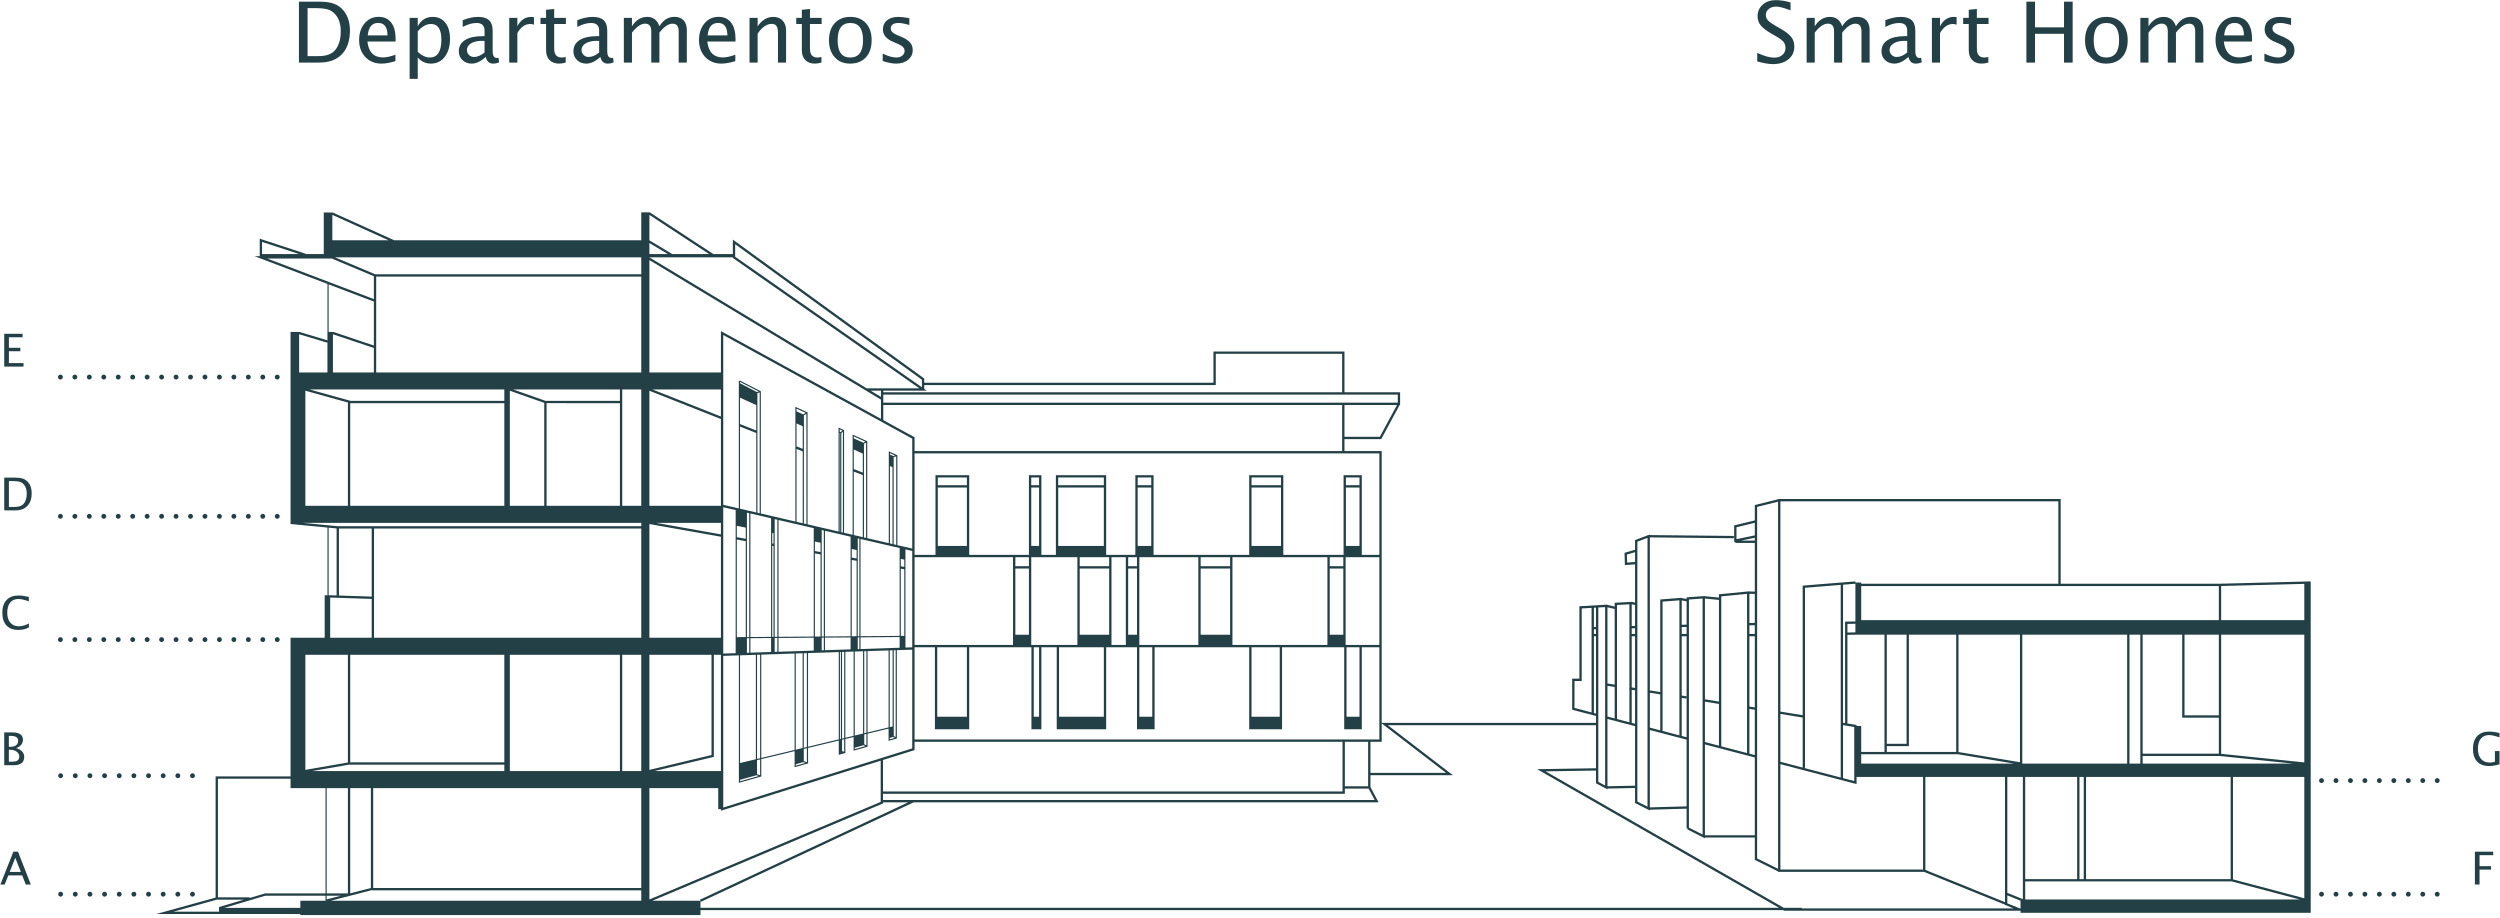 <?xml version="1.0" encoding="UTF-8"?>
<svg width="771px" height="283px" viewBox="0 0 771 283" version="1.1" xmlns="http://www.w3.org/2000/svg" xmlns:xlink="http://www.w3.org/1999/xlink">
    <title>Group 9</title>
    <g id="BOSQUA" stroke="none" stroke-width="1" fill="none" fill-rule="evenodd">
        <g id="Group-9">
            <path d="M197.764,65.485 L197.764,65.843 L197.764,66.201 L197.764,74.107 L121.602,74.107 L102.642,65.549 L99.85,65.515 L99.85,66.233 L99.85,74.107 L99.85,76.305 L99.85,78.351 L94.26,78.351 L94.288,78.269 L80.098,73.613 L80.098,79.009 L78.504,79.009 L100.992,87.565 L100.992,102.355 L100.98,102.355 L100.98,103.073 L100.98,104.959 L92.356,102.371 L89.61,102.355 L89.61,103.073 L89.61,114.861 L89.61,117.491 L89.61,161.247 L89.576,161.605 L100.992,162.697 L100.992,183.573 L100.132,183.573 L100.132,183.931 L100.132,196.669 L94.176,196.669 L91.124,196.669 L89.61,196.669 L89.61,239.443 L66.496,239.443 L66.496,276.819 L48.19,281.879 L92.626,281.879 L92.626,282.199 L216.028,282.199 L216.028,280.681 L549.918,280.681 L550.148,280.811 L550.232,280.861 L622.748,280.861 L622.76,280.865 L622.762,280.861 L623.134,280.861 L623.134,281.517 L710.648,281.517 L712.62,281.517 L712.62,277.391 L712.62,239.613 L712.62,235.489 L712.62,195.381 L712.62,191.255 L712.62,180.017 L712.628,180.017 L712.62,179.657 L712.61,179.299 L684.646,180.017 L635.51,180.017 L635.51,153.893 L548.356,153.893 L548.356,153.973 L541.184,155.765 L541.184,160.493 L534.816,162.041 L534.816,167.157 L535.174,167.083 L535.174,167.433 L541.184,167.433 L541.184,182.449 L539.512,182.407 L539.512,182.361 L530.124,183.275 L530.124,184.293 L525.798,183.875 L525.798,183.815 L520.15,184.225 L520.15,184.713 L518.644,184.451 L518.644,184.365 L512.018,184.879 L512.018,213.427 L508.812,212.907 L508.812,167.343 L508.812,165.733 L534.722,165.999 L534.73,165.283 L508.812,165.017 L508.812,164.855 L508.39,165.013 L508.094,165.009 L508.094,165.123 L504.252,166.557 L504.252,169.555 L501.004,170.483 L501.112,174.275 L504.252,174.039 L504.252,185.843 L503.218,185.609 L503.216,185.615 L497.962,185.893 L497.962,187.063 L495.74,186.557 L495.74,186.465 L487.084,186.971 L487.084,209.307 L484.856,209.307 L484.856,218.881 L492.204,220.801 L492.204,222.937 L426.112,222.937 L426.112,139.115 L414.634,139.115 L414.634,135.425 L425.966,135.425 L431.646,124.911 L431.792,124.911 L431.792,120.981 L414.634,120.981 L414.634,108.405 L374.226,108.405 L374.226,118.029 L285.038,118.029 L285.038,116.745 L226.008,73.903 L226.008,78.351 L220,78.351 L200.384,65.485 L197.764,65.485 Z M102.494,66.269 L119.858,74.107 L102.494,74.107 L102.494,66.269 Z M200.276,74.111 L200.276,74.107 L200.276,66.271 L218.692,78.351 L207.332,78.351 L200.276,74.111 Z M80.814,74.603 L92.24,78.351 L80.814,78.351 L80.814,74.603 Z M200.276,74.947 L205.938,78.351 L200.276,78.351 L200.276,74.947 Z M226.726,79.181 L226.726,75.311 L284.322,117.111 L284.322,119.433 L226.726,79.181 Z M207.67,79.369 L226.008,79.369 L226.008,79.553 L283.542,119.763 L267.304,119.763 L200.276,79.373 L200.276,79.369 L207.63,79.369 L207.658,79.385 L207.67,79.369 Z M103.306,79.369 L197.764,79.369 L197.764,84.591 L115.73,84.591 L103.306,79.369 Z M82.408,79.727 L102.306,79.727 L115.298,85.187 L115.298,92.243 L82.408,79.727 Z M200.276,80.209 L271.686,123.241 L271.686,129.169 L222.332,102.107 L222.332,114.861 L200.276,114.861 L200.276,80.209 Z M116.016,107.553 L116.016,101.177 L116.016,85.307 L197.764,85.307 L197.764,114.861 L116.016,114.861 L116.016,107.553 Z M102.788,102.373 L101.35,102.359 L101.35,87.703 L115.298,93.009 L115.298,101.177 L115.298,106.555 L102.788,102.373 Z M92.252,103.087 L100.878,105.677 L100.98,105.333 L100.98,114.861 L94.176,114.861 L92.252,114.861 L92.252,103.087 Z M102.676,103.093 L115.298,107.311 L115.298,114.861 L102.676,114.861 L102.676,103.093 Z M223.05,155.691 L223.05,103.319 L281.332,135.277 L281.332,169.181 L276.75,168.119 L276.75,140.397 L274.1,139.193 L274.1,167.505 L267.466,165.971 L267.466,136.085 L262.952,134.031 L262.952,164.927 L260.308,164.315 L260.308,132.643 L258.61,131.855 L258.61,163.921 L252.19,162.435 L249.054,161.707 L249.054,127.179 L245.292,125.467 L245.292,160.837 L234.642,158.373 L234.642,120.667 L228.116,117.331 L228.032,117.491 L227.852,117.491 L227.852,156.801 L223.05,155.691 Z M272.404,120.479 L285.82,120.479 L285.038,119.933 L285.038,118.745 L374.944,118.745 L374.944,109.121 L413.918,109.121 L413.918,120.981 L272.404,120.981 L272.404,120.479 Z M228.212,118.199 L228.212,117.783 L233.99,120.737 L233.426,120.913 L228.212,118.199 Z M201.25,120.121 L222.332,120.121 L222.332,128.457 L201.25,120.121 Z M191.896,155.985 L197.764,155.985 L197.764,120.121 L191.896,120.121 L191.896,155.985 Z M158.308,120.121 L191.896,120.121 L191.18,120.121 L191.18,123.633 L168.268,123.633 L158.308,120.121 Z M108.01,123.593 L95.514,120.121 L155.536,120.121 L155.536,123.633 L108.01,123.633 L108.01,123.593 Z M268.494,120.479 L271.686,120.479 L271.686,122.403 L268.494,120.479 Z M94.176,120.493 L107.292,124.139 L107.292,155.985 L94.176,155.985 L94.176,120.493 Z M157.232,120.501 L167.846,124.247 L167.846,155.985 L157.232,155.985 L157.232,120.501 Z M200.276,120.507 L222.332,129.229 L222.332,155.523 L222.332,155.985 L200.276,155.985 L200.276,120.507 Z M233.588,158.127 L233.588,121.237 L234.284,121.021 L234.284,158.289 L233.588,158.127 Z M272.404,124.193 L431.072,124.193 L431.072,121.697 L272.404,121.697 L272.404,124.193 Z M228.212,130.781 L228.212,122.637 L233.23,124.923 L233.23,132.765 L228.212,130.781 Z M168.564,124.331 L191.18,124.351 L191.18,155.985 L168.564,155.985 L168.564,124.331 Z M108.01,155.987 L155.536,155.987 L155.536,124.351 L108.01,124.351 L108.01,155.987 Z M414.634,124.911 L430.83,124.911 L425.54,134.705 L414.634,134.705 L414.634,124.911 Z M282.05,134.851 L272.404,129.563 L272.404,124.911 L413.918,124.911 L413.918,139.115 L282.05,139.115 L282.05,134.851 Z M245.65,126.869 L245.65,126.025 L248.498,127.321 L247.726,127.813 L245.65,126.869 Z M247.922,161.447 L247.92,128.117 L248.694,127.621 L248.694,161.625 L247.922,161.447 Z M245.65,130.583 L247.56,131.455 L247.56,138.431 L245.652,137.675 L245.65,137.681 L245.65,130.583 Z M228.212,156.883 L228.212,131.553 L233.23,133.535 L233.23,158.045 L228.212,156.883 Z M258.968,133.113 L258.968,132.417 L259.796,132.801 L259.26,133.245 L258.968,133.113 Z M259.466,164.119 L259.466,133.537 L259.95,133.139 L259.95,164.231 L259.466,164.119 Z M258.968,164.005 L258.968,133.507 L259.108,133.571 L259.108,164.037 L258.968,164.005 Z M263.31,135.195 L263.31,134.589 L266.878,136.213 L266.262,136.539 L263.31,135.195 Z M266.448,165.735 L266.448,136.847 L267.106,136.499 L267.106,165.887 L266.448,165.735 Z M245.65,160.919 L245.65,138.449 L247.56,139.205 L247.56,161.363 L245.65,160.919 Z M263.31,138.633 L266.09,139.901 L266.09,145.757 L263.322,144.665 L263.31,144.691 L263.31,138.633 Z M274.458,140.189 L274.458,139.751 L276.042,140.471 L275.442,140.635 L274.458,140.189 Z M282.05,170.081 L282.05,169.347 L282.05,139.831 L425.394,139.831 L425.394,171.123 L419.98,171.123 L419.98,146.543 L414.36,146.543 L414.36,171.123 L409.374,171.123 L395.774,171.123 L395.774,146.543 L385.254,146.543 L385.254,171.123 L380.084,171.123 L369.564,171.123 L355.76,171.123 L355.76,146.543 L350.142,146.543 L350.142,171.123 L347.206,171.123 L342.782,171.123 L341.14,171.123 L341.14,146.543 L325.632,146.543 L325.632,171.123 L321.166,171.123 L321.166,146.543 L317.318,146.543 L317.318,171.123 L312.416,171.123 L298.906,171.123 L298.906,146.543 L288.506,146.543 L288.506,171.123 L282.05,171.123 L282.05,170.081 Z M275.606,167.855 L275.606,140.963 L276.39,140.749 L276.39,168.037 L275.606,167.855 Z M274.458,167.589 L274.458,143.715 L275.244,144.073 L275.244,167.771 L274.458,167.589 Z M263.31,165.009 L263.31,145.433 L266.09,146.531 L266.09,165.651 L263.31,165.009 Z M415.078,149.637 L419.262,149.637 L419.262,147.259 L415.078,147.259 L415.078,149.637 Z M385.972,149.637 L395.058,149.637 L395.058,147.259 L385.972,147.259 L385.972,149.637 Z M350.858,149.637 L355.042,149.637 L355.042,147.259 L350.858,147.259 L350.858,149.637 Z M326.35,149.637 L340.42,149.637 L340.42,147.259 L326.35,147.259 L326.35,149.637 Z M318.036,149.637 L320.448,149.637 L320.448,147.259 L318.036,147.259 L318.036,149.637 Z M289.224,149.637 L298.19,149.637 L298.19,147.259 L289.224,147.259 L289.224,149.637 Z M415.078,168.373 L419.262,168.373 L419.262,150.355 L415.078,150.355 L415.078,168.373 Z M385.972,168.373 L395.058,168.373 L395.058,150.355 L385.972,150.355 L385.972,168.373 Z M350.858,168.373 L355.042,168.373 L355.042,150.355 L350.858,150.355 L350.858,168.373 Z M326.35,168.373 L340.42,168.373 L340.42,150.355 L326.35,150.355 L326.35,168.373 Z M318.036,168.373 L320.448,168.373 L320.448,150.355 L318.036,150.355 L318.036,168.373 Z M289.224,168.373 L298.19,168.373 L298.19,150.355 L289.224,150.355 L289.224,168.373 Z M549.072,219.449 L549.072,154.613 L634.792,154.613 L634.792,180.017 L573.998,180.017 L573.998,179.657 L572.206,179.657 L572.176,179.301 L555.946,180.607 L555.946,220.565 L549.072,219.449 Z M541.898,264.737 L541.902,156.325 L548.356,154.713 L548.356,267.947 L541.898,264.737 Z M223.05,156.427 L226.878,157.313 L226.878,201.411 L227.056,201.411 L227.056,201.427 L223.05,201.559 L223.05,156.427 Z M230.354,158.115 L231.068,158.281 L231.068,196.461 L230.354,196.465 L230.354,158.115 Z M231.428,158.365 L237.802,159.839 L237.802,196.409 L231.428,196.459 L231.428,158.365 Z M238.914,160.099 L239.74,160.289 L239.74,196.393 L238.914,196.401 L238.914,160.099 Z M240.1,160.373 L250.954,162.885 L250.954,196.309 L240.1,196.391 L240.1,160.373 Z M535.532,162.605 L541.184,161.233 L541.184,165.113 L535.532,166.277 L535.532,162.605 Z M202.328,161.247 L222.332,161.247 L222.332,164.799 L202.328,161.247 Z M93.366,161.247 L94.176,161.247 L197.764,161.247 L197.764,162.285 L104.204,162.287 L93.366,161.247 Z M200.276,161.611 L222.332,165.527 L222.332,196.669 L200.276,196.669 L200.276,161.611 Z M227.236,165.669 L227.236,162.165 L229.994,162.721 L229.994,166.159 L227.236,165.669 Z M101.35,162.733 L103.812,162.969 L103.812,183.635 L101.828,183.573 L101.35,183.573 L101.35,162.733 Z M115.35,184.727 L115.35,179.661 L115.35,163.003 L197.764,163.003 L197.764,196.669 L115.35,196.669 L115.35,184.727 Z M104.53,183.661 L104.53,163.003 L114.632,163.003 L114.632,179.661 L114.632,183.987 L104.53,183.661 Z M253.414,163.453 L254.062,163.605 L254.062,196.285 L253.414,196.291 L253.414,163.453 Z M254.422,163.687 L262.322,165.517 L262.322,196.223 L254.422,196.283 L254.422,163.687 Z M238.162,167.609 L238.162,164.369 L238.556,164.449 L238.556,167.679 L238.162,167.609 Z M541.184,165.845 L541.184,166.717 L536.95,166.717 L541.184,165.845 Z M504.966,247.205 L504.968,167.055 L508.094,165.889 L508.094,167.343 L508.094,213.247 L508.052,213.509 L508.094,213.517 L508.094,248.785 L504.966,247.205 Z M264.534,166.027 L265.028,166.143 L265.028,196.203 L264.534,196.207 L264.534,166.027 Z M265.388,166.225 L277.446,169.015 L277.446,196.107 L265.388,196.199 L265.388,166.225 Z M227.236,166.397 L229.994,166.889 L229.994,196.469 L227.236,196.489 L227.236,166.397 Z M251.312,169.945 L251.312,167.023 L253.056,167.375 L253.056,170.255 L251.312,169.945 Z M238.162,168.337 L238.556,168.407 L238.556,196.403 L238.162,196.407 L238.162,168.337 Z M262.682,171.963 L262.682,169.319 L264.176,169.621 L264.176,172.227 L262.682,171.963 Z M279.24,169.431 L281.332,169.915 L281.332,199.635 L279.24,199.703 L279.24,169.431 Z M501.738,171.019 L504.252,170.301 L504.252,173.319 L501.808,173.503 L501.738,171.019 Z M251.312,170.673 L253.056,170.983 L253.056,196.295 L251.312,196.307 L251.312,170.673 Z M414.994,171.839 L419.98,171.839 L425.394,171.839 L425.394,198.907 L419.98,198.907 L414.994,198.907 L414.994,171.839 Z M410.092,174.621 L414.276,174.621 L414.276,171.839 L410.092,171.839 L410.092,174.621 Z M380.084,171.839 L385.254,171.839 L395.774,171.839 L409.374,171.839 L409.374,198.907 L395.386,198.907 L385.254,198.907 L380.084,198.907 L380.084,171.839 Z M370.28,174.621 L379.366,174.621 L379.366,171.839 L370.28,171.839 L370.28,174.621 Z M351.37,171.839 L355.76,171.839 L369.564,171.839 L369.564,198.907 L356.078,198.907 L351.37,198.907 L351.37,171.839 Z M347.924,171.839 L350.142,171.839 L350.652,171.839 L350.652,174.621 L347.924,174.621 L347.924,171.839 Z M342.782,198.905 L347.204,198.905 L347.204,171.839 L342.782,171.839 L342.782,198.905 Z M332.98,171.839 L341.14,171.839 L342.066,171.839 L342.066,174.621 L332.98,174.621 L332.98,171.839 Z M318.036,171.839 L321.166,171.839 L325.632,171.839 L332.262,171.839 L332.262,198.907 L325.896,198.907 L321.166,198.907 L318.096,198.907 L318.036,198.907 L318.036,171.839 Z M313.134,174.621 L317.318,174.621 L317.318,171.839 L313.134,171.839 L313.134,174.621 Z M282.05,171.839 L288.506,171.839 L298.906,171.839 L312.416,171.839 L312.416,198.907 L298.906,198.907 L288.326,198.907 L282.05,198.907 L282.05,171.839 Z M277.804,174.647 L277.804,172.371 L278.882,172.589 L278.882,174.839 L277.804,174.647 Z M262.682,172.689 L264.176,172.955 L264.176,196.209 L262.682,196.221 L262.682,172.689 Z M410.092,195.753 L414.276,195.753 L414.276,175.337 L410.092,175.337 L410.092,195.753 Z M370.28,195.753 L379.366,195.753 L379.366,175.337 L370.28,175.337 L370.28,195.753 Z M347.924,195.753 L350.652,195.753 L350.652,175.337 L347.924,175.337 L347.924,195.753 Z M332.98,195.753 L342.066,195.753 L342.066,175.337 L332.98,175.337 L332.98,195.753 Z M313.134,195.753 L317.318,195.753 L317.318,175.337 L313.134,175.337 L313.134,195.753 Z M277.804,175.375 L278.882,175.567 L278.882,196.099 L277.804,196.105 L277.804,175.375 Z M568.394,222.905 L568.394,180.325 L572.206,180.019 L572.206,191.255 L572.206,192.007 L572.198,191.649 L569.03,191.715 L569.03,223.011 L568.394,222.905 Z M685.004,180.725 L710.648,180.067 L710.648,191.255 L685.004,191.255 L685.004,180.725 Z M556.272,236.805 L556.662,236.805 L556.662,181.271 L567.676,180.383 L567.676,239.785 L556.272,236.805 Z M573.998,180.733 L634.792,180.733 L684.286,180.733 L684.286,191.255 L573.998,191.255 L573.998,180.733 Z M539.512,183.125 L541.184,183.167 L541.184,192.095 L539.512,192.139 L539.512,183.125 Z M530.842,230.159 L530.842,183.927 L538.794,183.151 L538.794,232.237 L530.842,230.159 Z M101.828,184.291 L114.632,184.705 L114.632,196.669 L101.828,196.669 L101.828,184.291 Z M520.866,255.233 L520.866,184.893 L525.082,184.587 L525.082,256.701 L525.08,257.363 L520.866,255.233 Z M525.798,215.667 L525.798,184.597 L530.124,185.015 L530.124,216.369 L525.798,215.667 Z M512.736,225.427 L512.736,185.543 L517.926,185.139 L517.926,226.783 L512.736,225.427 Z M518.644,185.177 L520.15,185.443 L520.15,192.635 L518.644,192.675 L518.644,185.177 Z M503.222,186.345 L504.252,186.579 L504.252,193.045 L503.222,193.071 L503.222,186.345 Z M498.63,221.739 L498.68,221.739 L498.68,186.575 L502.506,186.373 L502.506,212.183 L502.44,212.597 L502.506,212.609 L502.506,222.755 L498.63,221.739 Z M492.92,241.123 L492.92,187.349 L495.022,187.227 L495.022,211.241 L494.998,211.389 L495.022,211.393 L495.022,242.243 L492.92,241.123 Z M495.74,210.783 L495.74,187.291 L497.962,187.797 L497.962,211.145 L495.74,210.783 Z M491.562,187.427 L492.204,187.391 L492.204,193.353 L491.562,193.369 L491.562,187.427 Z M485.574,218.329 L485.574,210.025 L487.8,210.025 L487.8,187.647 L490.844,187.469 L490.844,193.389 L490.832,193.389 L490.844,193.913 L490.844,219.705 L485.574,218.329 Z M569.746,192.417 L572.206,192.365 L572.206,192.569 L572.206,195.021 L572.198,195.021 L569.746,195.073 L569.746,192.417 Z M539.512,192.857 L541.184,192.813 L541.184,195.499 L539.512,195.499 L539.512,192.857 Z M518.644,193.393 L520.15,193.353 L520.15,195.499 L518.644,195.499 L518.644,193.393 Z M503.222,193.789 L504.252,193.763 L504.252,195.499 L503.222,195.499 L503.222,193.789 Z M491.562,194.087 L492.204,194.071 L492.204,195.499 L491.562,195.499 L491.562,194.087 Z M685.004,232.477 L685.004,195.729 L710.648,195.727 L710.648,235.129 L685.004,232.477 Z M673.706,195.731 L684.286,195.729 L684.286,220.605 L673.706,220.605 L673.706,195.731 Z M660.794,195.731 L672.99,195.731 L672.99,221.321 L684.286,221.321 L684.286,232.441 L660.794,232.441 L660.794,195.731 Z M656.73,235.489 L660.078,235.489 L660.078,195.731 L656.73,195.731 L656.73,235.489 Z M623.672,195.735 L656.012,195.731 L656.012,235.489 L623.672,235.489 L623.672,195.735 Z M604.006,231.923 L604.006,195.735 L622.956,195.735 L622.956,235.067 L604.006,231.923 Z M581.89,230.109 L588.704,230.109 L588.704,195.737 L603.29,195.735 L603.29,231.905 L581.89,231.905 L581.89,230.109 Z M581.89,229.393 L587.986,229.393 L587.986,195.737 L581.89,195.737 L581.89,229.393 Z M572.564,223.589 L569.494,223.085 L569.746,223.085 L569.746,195.791 L572.206,195.739 L581.172,195.737 L581.172,231.905 L573.998,231.905 L573.998,223.893 L572.564,223.893 L572.564,223.589 Z M539.512,217.895 L539.512,196.217 L541.184,196.217 L541.184,218.167 L539.512,217.895 Z M518.644,214.503 L518.644,196.217 L520.15,196.217 L520.15,214.749 L518.644,214.503 Z M503.222,211.999 L503.222,196.217 L504.252,196.217 L504.252,212.165 L503.222,211.999 Z M491.562,219.893 L491.562,196.217 L492.204,196.217 L492.204,220.061 L491.562,219.893 Z M265.388,196.559 L277.446,196.467 L277.446,199.763 L265.388,200.163 L265.388,196.559 Z M264.534,196.565 L265.028,196.561 L265.028,200.173 L264.534,200.189 L264.534,196.565 Z M254.422,196.643 L262.322,196.583 L262.322,200.261 L254.422,200.523 L254.422,196.643 Z M253.414,196.649 L254.062,196.643 L254.062,200.535 L253.414,200.557 L253.414,196.649 Z M240.1,196.751 L250.954,196.667 L250.954,200.639 L240.1,200.997 L240.1,196.751 Z M238.914,196.759 L239.74,196.753 L239.74,201.009 L238.914,201.035 L238.914,196.759 Z M231.428,196.817 L237.802,196.769 L237.802,201.071 L231.428,201.283 L231.428,196.817 Z M230.354,196.823 L231.068,196.819 L231.068,201.295 L230.354,201.319 L230.354,196.823 Z M419.98,224.909 L419.98,199.623 L425.394,199.623 L425.394,228.051 L282.05,228.051 L282.05,200.329 L282.05,199.623 L288.326,199.623 L288.326,224.909 L298.906,224.909 L298.906,199.623 L312.416,199.623 L318.036,199.623 L318.096,199.623 L318.096,224.909 L321.166,224.909 L321.166,199.623 L325.896,199.623 L325.896,224.909 L341.14,224.909 L341.14,199.623 L342.782,199.623 L347.206,199.623 L350.652,199.623 L350.652,224.909 L356.078,224.909 L356.078,199.623 L369.564,199.623 L380.084,199.623 L385.254,199.623 L385.254,224.909 L395.386,224.909 L395.386,199.623 L409.374,199.623 L414.554,199.623 L414.554,224.909 L419.98,224.909 Z M415.272,221.037 L419.262,221.037 L419.262,199.623 L415.272,199.623 L415.272,221.037 Z M385.972,221.037 L394.67,221.037 L394.67,199.623 L385.972,199.623 L385.972,221.037 Z M351.37,221.037 L355.36,221.037 L355.36,199.623 L351.37,199.623 L351.37,221.037 Z M326.614,199.623 L332.262,199.623 L340.422,199.623 L340.422,221.037 L326.614,221.037 L326.614,199.623 Z M318.812,221.037 L320.448,221.037 L320.448,199.623 L318.812,199.623 L318.812,221.037 Z M289.044,221.037 L298.19,221.037 L298.19,199.623 L289.044,199.623 L289.044,221.037 Z M276.584,227.767 L276.584,200.511 L281.332,200.353 L281.332,230.803 L223.05,249.049 L223.05,202.277 L227.868,202.117 L227.868,241.415 L234.78,239.479 L234.78,234.119 L245.056,231.653 L245.056,236.601 L249.23,235.433 L249.2,233.823 L249.2,230.661 L258.674,228.389 L258.674,232.785 L260.708,232.215 L260.708,227.903 L263.25,227.293 L263.25,231.505 L267.554,230.299 L267.554,226.261 L274.04,224.705 L274.04,227.961 L274.02,228.485 L276.584,227.767 Z M275.638,226.981 L275.638,200.541 L276.226,200.521 L276.226,227.321 L275.638,226.981 Z M274.4,200.583 L275.28,200.553 L275.28,224.039 L274.4,224.251 L274.4,200.583 Z M267.554,200.807 L274.04,200.593 L274.04,224.335 L267.554,225.893 L267.554,200.807 Z M266.534,200.841 L267.196,200.819 L267.196,225.977 L266.534,226.135 L266.534,200.841 Z M263.61,200.939 L266.174,200.855 L266.174,226.221 L263.61,226.837 L263.61,200.939 Z M260.708,201.035 L263.25,200.949 L263.25,226.923 L260.708,227.533 L260.708,201.035 Z M259.688,201.067 L260.348,201.047 L260.348,227.619 L259.688,227.777 L259.688,201.067 Z M259.032,201.089 L259.33,201.079 L259.33,227.863 L259.032,227.935 L259.032,201.089 Z M249.2,201.413 L258.674,201.101 L258.674,228.019 L249.2,230.291 L249.2,201.413 Z M247.89,201.457 L248.84,201.427 L248.84,230.377 L247.888,230.607 L247.89,201.457 Z M245.414,201.539 L247.53,201.467 L247.53,230.693 L245.414,231.199 L245.414,201.539 Z M234.78,201.889 L245.056,201.551 L245.056,231.287 L234.78,233.749 L234.78,201.889 Z M233.468,201.933 L234.422,201.901 L234.422,233.835 L233.468,234.065 L233.468,201.933 Z M220.148,233.419 L220.148,201.931 L222.332,201.931 L222.332,202.301 L222.332,237.797 L221.506,237.797 L201.818,237.797 L220.148,233.419 Z M200.276,201.931 L219.43,201.931 L219.43,232.853 L200.276,237.429 L200.276,201.931 Z M191.896,237.797 L197.764,237.797 L197.764,201.931 L191.896,201.931 L191.896,237.797 Z M157.232,237.797 L191.18,237.797 L191.18,201.931 L157.232,201.931 L157.232,237.797 Z M108.01,235.097 L155.536,235.097 L155.536,201.931 L108.01,201.931 L108.01,235.097 Z M94.176,201.931 L107.292,201.931 L107.292,235.155 L94.176,237.431 L94.176,201.931 Z M228.226,202.107 L233.11,201.945 L233.11,234.149 L228.226,235.321 L228.226,202.107 Z M495.74,220.983 L495.74,211.511 L497.962,211.871 L497.962,221.567 L495.74,220.983 Z M504.252,212.663 L504.252,223.211 L503.222,222.941 L503.222,212.725 L504.214,212.885 L504.252,212.663 Z M508.812,224.401 L508.812,213.635 L512.018,214.155 L512.018,225.241 L508.812,224.401 Z M520.15,214.773 L520.15,227.365 L518.644,226.971 L518.644,215.229 L520.038,215.455 L520.15,214.773 Z M525.798,228.841 L525.798,216.391 L530.124,217.095 L530.124,229.971 L525.798,228.841 Z M539.512,232.425 L539.512,218.621 L541.184,218.891 L541.184,232.861 L539.512,232.425 Z M549.072,234.923 L549.072,220.173 L555.946,221.289 L555.946,236.719 L549.072,234.923 Z M495.74,221.725 L504.252,223.951 L504.252,242.307 L495.74,242.475 L495.74,221.725 Z M422.646,228.769 L426.112,228.769 L426.112,223.103 L445.976,238.359 L422.646,238.359 L422.646,228.769 Z M568.354,239.963 L568.394,239.963 L568.394,223.631 L571.848,224.197 L571.848,240.873 L568.354,239.963 Z M281.772,247.445 L425.156,247.445 L422.646,242.753 L422.646,239.075 L448.088,239.075 L428.004,223.653 L492.204,223.653 L492.204,236.925 L474.056,237.215 L548.666,279.963 L216.028,279.963 L216.028,277.789 L216.18,278.111 L281.772,247.445 Z M508.812,225.143 L520.15,228.105 L520.15,248.679 L508.812,248.997 L508.812,225.143 Z M266.534,229.529 L266.534,226.505 L267.196,226.347 L267.196,229.869 L266.534,229.529 Z M274.4,227.569 L275.434,227.279 L275.948,227.575 L274.4,228.009 L274.4,227.569 Z M259.688,231.649 L259.688,228.145 L260.348,227.987 L260.348,231.841 L259.688,231.649 Z M414.754,242.483 L421.928,242.483 L421.928,228.769 L414.754,228.769 L414.754,242.483 Z M272.322,234.375 L281.798,231.407 L282.05,231.329 L282.05,228.769 L414.036,228.769 L414.036,244.097 L272.322,244.097 L272.322,234.375 Z M525.798,229.581 L541.184,233.603 L541.184,257.589 L525.796,257.589 L525.798,229.581 Z M263.61,230.591 L266.336,229.827 L266.888,230.113 L263.61,231.031 L263.61,230.591 Z M247.888,234.731 L247.888,230.975 L248.84,230.747 L248.84,233.827 L248.864,235.047 L247.888,234.731 Z M259.508,232.149 L259.618,232.149 L259.416,232.205 L259.508,232.149 Z M573.998,232.621 L603.828,232.615 L621.126,235.489 L573.998,235.489 L573.998,232.621 Z M660.794,233.159 L684.628,233.159 L707.164,235.489 L660.794,235.489 L660.794,233.159 Z M233.468,238.769 L233.468,234.433 L234.422,234.205 L234.422,239.093 L233.468,238.769 Z M271.604,234.601 L271.604,247.303 L200.276,277.397 L200.276,243.057 L221.506,243.057 L221.506,249.539 L222.332,249.539 L222.332,250.027 L271.604,234.601 Z M245.414,235.687 L247.706,235.045 L248.43,235.283 L245.414,236.127 L245.414,235.687 Z M549.072,235.663 L572.564,241.803 L572.564,239.613 L593.07,239.613 L593.07,268.169 L549.072,268.169 L549.072,235.663 Z M107.682,235.815 L155.536,235.815 L155.536,237.797 L96.27,237.797 L107.682,235.815 Z M476.68,237.889 L492.204,237.641 L492.204,241.553 L495.74,243.439 L495.74,243.193 L504.252,243.023 L504.252,247.083 L504.246,247.643 L508.812,249.949 L508.812,249.715 L520.15,249.399 L520.15,255.455 L520.51,255.455 L520.346,255.775 L525.796,258.529 L525.796,258.305 L541.184,258.305 L541.184,264.179 L541.176,265.179 L548.356,268.749 L548.356,268.885 L593.36,268.885 L618.352,279.005 L618.326,279.069 L620.976,280.143 L555.706,280.143 L555.706,279.963 L550.108,279.963 L476.68,237.889 Z M228.226,240.503 L233.286,239.087 L233.994,239.325 L228.226,240.941 L228.226,240.503 Z M688.65,271.199 L688.65,239.613 L710.648,239.613 L710.648,277.023 L688.65,271.199 Z M643.34,271.115 L687.934,271.115 L687.934,239.613 L643.34,239.613 L643.34,271.115 Z M641.308,271.115 L642.624,271.115 L642.624,239.613 L641.308,239.613 L641.308,271.115 Z M624.57,271.115 L640.59,271.115 L640.59,239.613 L624.57,239.613 L624.57,271.115 Z M619.06,275.357 L619.06,239.613 L623.852,239.613 L623.852,277.297 L619.06,275.357 Z M593.788,268.285 L593.788,239.613 L618.342,239.613 L618.342,278.227 L593.788,268.285 Z M67.214,240.161 L89.61,240.161 L89.61,243.057 L91.124,243.057 L94.176,243.057 L100.39,243.057 L100.39,275.521 L81.77,275.521 L76.97,276.941 L76.97,276.735 L67.214,276.735 L67.214,240.161 Z M115.094,273.855 L197.764,273.855 L197.764,243.057 L115.094,243.057 L115.094,273.855 Z M108.01,243.057 L114.378,243.057 L114.378,273.857 L108.01,275.499 L108.01,243.057 Z M100.748,275.521 L107.292,275.521 L107.292,243.057 L100.748,243.057 L100.748,275.521 Z M272.322,244.813 L414.754,244.813 L414.754,243.201 L422.072,243.201 L423.96,246.727 L272.322,246.727 L272.322,244.813 Z M272.322,247.781 L272.322,247.445 L280.076,247.445 L215.876,277.463 L216.028,277.787 L201.198,277.787 L272.322,247.781 Z M624.57,271.833 L640.59,271.833 L643.34,271.833 L688.244,271.833 L709.244,277.391 L624.57,277.391 L624.57,271.833 Z M108.008,276.239 L108.01,276.239 L114.736,274.507 L114.736,274.573 L197.764,274.573 L197.764,277.787 L102.004,277.787 L108.008,276.239 Z M619.06,278.593 L619.06,276.131 L623.134,277.781 L623.134,280.143 L622.89,280.143 L619.06,278.593 Z M100.748,276.239 L105.13,276.239 L100.748,277.371 L100.748,276.239 Z M81.82,276.239 L100.39,276.239 L100.39,277.787 L100.568,277.787 L92.626,277.787 L92.626,279.995 L69.166,279.995 L81.82,276.239 Z M66.904,277.453 L75.24,277.453 L67.546,279.727 L67.546,281.161 L53.48,281.161 L66.904,277.453 Z" id="Fill-1" fill="#224046"></path>
            <path d="M4.286,235.992 C5.316,235.992 6.104,235.775 6.651,235.342 C7.198,234.909 7.472,234.283 7.472,233.462 C7.472,232.141 6.645,231.227 4.99,230.721 C6.376,230.202 7.068,229.329 7.068,228.103 C7.068,227.383 6.798,226.832 6.258,226.449 C5.718,226.066 4.942,225.875 3.931,225.875 L3.931,225.875 L1.306,225.875 L1.306,235.992 L4.286,235.992 Z M3.186,230.318 L2.728,230.318 L2.728,226.948 L3.288,226.948 C4.828,226.948 5.599,227.445 5.599,228.438 C5.599,229.035 5.388,229.498 4.966,229.826 C4.545,230.154 3.951,230.318 3.186,230.318 L3.186,230.318 Z M3.021,234.918 L2.728,234.918 L2.728,231.227 L3.131,231.227 C3.938,231.227 4.61,231.426 5.147,231.825 C5.685,232.224 5.954,232.724 5.954,233.326 C5.954,234.005 5.658,234.47 5.065,234.72 C4.756,234.852 4.074,234.918 3.021,234.918 L3.021,234.918 Z" id="B" fill="#224046" fill-rule="nonzero"></path>
            <path d="M767.651,236.245 C768.563,236.245 769.631,236.069 770.857,235.718 L770.857,235.718 L770.857,231.624 L769.429,231.624 L769.429,234.918 C768.873,235.087 768.355,235.171 767.877,235.171 C766.71,235.171 765.803,234.801 765.156,234.061 C764.509,233.32 764.185,232.282 764.185,230.947 C764.185,229.598 764.487,228.552 765.091,227.809 C765.695,227.066 766.544,226.695 767.638,226.695 C768.38,226.695 769.449,226.932 770.844,227.406 L770.844,227.406 L770.844,226.08 C769.732,225.774 768.661,225.622 767.631,225.622 C766.058,225.622 764.837,226.088 763.967,227.02 C763.096,227.952 762.661,229.256 762.661,230.933 C762.661,232.642 763.09,233.955 763.95,234.871 C764.809,235.787 766.042,236.245 767.651,236.245 Z" id="G" fill="#224046" fill-rule="nonzero"></path>
            <path d="M5.64,194.273 C6.82,194.273 7.909,194.015 8.907,193.5 L8.907,193.5 L8.907,192.27 C7.813,192.858 6.788,193.152 5.831,193.152 C4.719,193.152 3.842,192.779 3.199,192.034 C2.557,191.289 2.235,190.271 2.235,188.982 C2.235,187.628 2.536,186.58 3.138,185.837 C3.739,185.094 4.589,184.723 5.688,184.723 C6.439,184.723 7.508,184.962 8.894,185.441 L8.894,185.441 L8.894,184.094 C7.677,183.798 6.615,183.65 5.708,183.65 C4.122,183.65 2.893,184.114 2.02,185.044 C1.147,185.974 0.711,187.282 0.711,188.968 C0.711,190.659 1.139,191.966 1.996,192.888 C2.853,193.811 4.067,194.273 5.64,194.273 Z" id="C" fill="#224046" fill-rule="nonzero"></path>
            <path d="M4.689,157.41 C6.303,157.41 7.554,156.947 8.442,156.022 C9.331,155.097 9.775,153.794 9.775,152.112 C9.775,150.726 9.418,149.61 8.702,148.762 C8.251,148.229 7.717,147.851 7.099,147.627 C6.482,147.404 5.672,147.293 4.669,147.293 L4.669,147.293 L1.306,147.293 L1.306,157.41 L4.689,157.41 Z M4.58,156.336 L2.741,156.336 L2.741,148.366 L3.924,148.366 C4.904,148.366 5.637,148.442 6.125,148.595 C6.613,148.747 7.032,149.031 7.383,149.446 C7.962,150.125 8.251,151.059 8.251,152.249 C8.251,153.516 7.957,154.525 7.369,155.277 C6.822,155.983 5.893,156.336 4.58,156.336 L4.58,156.336 Z" id="D" fill="#224046" fill-rule="nonzero"></path>
            <polygon id="E" fill="#224046" fill-rule="nonzero" points="7.253 113.058 7.253 111.984 2.741 111.984 2.741 108.32 6.275 108.32 6.275 107.261 2.741 107.261 2.741 104.014 6.959 104.014 6.959 102.941 1.306 102.941 1.306 113.058"></polygon>
            <path d="M98.473,19.3 C101.469,19.3 103.792,18.441 105.443,16.723 C107.093,15.005 107.918,12.584 107.918,9.461 C107.918,6.888 107.254,4.815 105.925,3.24 C105.087,2.25 104.095,1.548 102.948,1.133 C101.801,0.718 100.297,0.511 98.435,0.511 L98.435,0.511 L92.189,0.511 L92.189,19.3 L98.473,19.3 Z M98.27,17.307 L94.855,17.307 L94.855,2.504 L97.051,2.504 C98.871,2.504 100.233,2.646 101.139,2.929 C102.044,3.213 102.823,3.74 103.475,4.51 C104.55,5.771 105.087,7.506 105.087,9.715 C105.087,12.068 104.541,13.943 103.449,15.339 C102.434,16.651 100.707,17.307 98.27,17.307 L98.27,17.307 Z M117.645,19.617 C118.839,19.617 120.273,19.363 121.949,18.856 L121.949,18.856 L121.949,16.875 C120.434,17.434 119.156,17.713 118.115,17.713 C115.271,17.713 113.667,16.075 113.303,12.8 L113.303,12.8 L122,12.8 L122.012,12.026 C122.012,9.842 121.557,8.158 120.648,6.973 C119.738,5.788 118.449,5.195 116.782,5.195 C115.021,5.195 113.576,5.864 112.446,7.201 C111.317,8.539 110.752,10.252 110.752,12.343 C110.752,14.493 111.393,16.243 112.675,17.592 C113.957,18.942 115.614,19.617 117.645,19.617 Z M119.499,10.921 L113.418,10.921 C113.638,8.357 114.708,7.074 116.63,7.074 C118.542,7.074 119.499,8.357 119.499,10.921 L119.499,10.921 Z M128.83,24.315 L128.83,17.738 C129.913,18.991 131.271,19.617 132.905,19.617 C134.665,19.617 136.085,18.917 137.164,17.516 C138.243,16.116 138.783,14.273 138.783,11.987 C138.783,9.889 138.307,8.234 137.355,7.024 C136.402,5.813 135.097,5.208 133.438,5.208 C131.39,5.208 129.854,6.173 128.83,8.103 L128.83,8.103 L128.83,5.513 L126.329,5.513 L126.329,24.315 L128.83,24.315 Z M132.511,17.738 C131.343,17.738 130.116,17.163 128.83,16.012 L128.83,16.012 L128.83,9.664 C130.158,8.149 131.521,7.392 132.918,7.392 C135.05,7.392 136.117,9.008 136.117,12.241 C136.117,15.906 134.915,17.738 132.511,17.738 Z M152.037,19.617 C152.722,19.617 153.349,19.482 153.916,19.211 L153.916,19.211 L153.738,17.827 C153.526,17.861 153.366,17.878 153.255,17.878 C152.375,17.878 151.935,17.163 151.935,15.733 L151.935,15.733 L151.935,9.487 C151.935,8.022 151.569,6.943 150.837,6.249 C150.105,5.555 148.969,5.208 147.428,5.208 C145.956,5.208 144.377,5.551 142.693,6.237 L142.693,6.237 L142.693,8.306 C144.225,7.493 145.651,7.087 146.971,7.087 C148.613,7.087 149.434,7.887 149.434,9.487 L149.434,9.487 L149.434,11.15 L148.838,11.15 C146.476,11.15 144.663,11.554 143.398,12.362 C142.132,13.17 141.5,14.328 141.5,15.834 C141.5,16.926 141.876,17.829 142.63,18.545 C143.383,19.26 144.331,19.617 145.473,19.617 C146.861,19.617 148.304,18.928 149.802,17.548 C150.124,18.928 150.869,19.617 152.037,19.617 Z M146.184,17.573 C145.575,17.573 145.059,17.366 144.635,16.951 C144.212,16.537 144.001,16.029 144.001,15.428 C144.001,14.582 144.424,13.898 145.27,13.378 C146.116,12.857 147.225,12.597 148.596,12.597 L148.596,12.597 L149.434,12.622 L149.434,16.19 C148.309,17.112 147.225,17.573 146.184,17.573 Z M159.552,19.3 L159.552,10.21 C160.619,8.331 161.943,7.392 163.526,7.392 C163.856,7.392 164.237,7.464 164.669,7.608 L164.669,7.608 L164.669,5.272 C164.389,5.229 164.123,5.208 163.869,5.208 C161.981,5.208 160.543,6.173 159.552,8.103 L159.552,8.103 L159.552,5.513 L157.051,5.513 L157.051,19.3 L159.552,19.3 Z M172.45,19.617 C173.017,19.617 173.686,19.512 174.456,19.3 L174.456,19.3 L174.456,17.573 C173.982,17.683 173.58,17.738 173.25,17.738 C171.693,17.738 170.914,16.837 170.914,15.034 L170.914,15.034 L170.914,7.392 L174.519,7.392 L174.519,5.513 L170.914,5.513 L170.914,2.771 L168.413,3.012 L168.413,5.513 L166.686,5.513 L166.686,7.392 L168.413,7.392 L168.413,15.491 C168.413,16.786 168.768,17.798 169.479,18.526 C170.19,19.253 171.181,19.617 172.45,19.617 Z M187.38,19.617 C188.065,19.617 188.692,19.482 189.259,19.211 L189.259,19.211 L189.081,17.827 C188.869,17.861 188.709,17.878 188.599,17.878 C187.718,17.878 187.278,17.163 187.278,15.733 L187.278,15.733 L187.278,9.487 C187.278,8.022 186.912,6.943 186.18,6.249 C185.448,5.555 184.312,5.208 182.771,5.208 C181.299,5.208 179.72,5.551 178.036,6.237 L178.036,6.237 L178.036,8.306 C179.568,7.493 180.994,7.087 182.314,7.087 C183.956,7.087 184.777,7.887 184.777,9.487 L184.777,9.487 L184.777,11.15 L184.181,11.15 C181.819,11.15 180.006,11.554 178.741,12.362 C177.475,13.17 176.843,14.328 176.843,15.834 C176.843,16.926 177.219,17.829 177.973,18.545 C178.726,19.26 179.674,19.617 180.816,19.617 C182.204,19.617 183.647,18.928 185.145,17.548 C185.467,18.928 186.212,19.617 187.38,19.617 Z M181.527,17.573 C180.918,17.573 180.402,17.366 179.978,16.951 C179.555,16.537 179.344,16.029 179.344,15.428 C179.344,14.582 179.767,13.898 180.613,13.378 C181.46,12.857 182.568,12.597 183.939,12.597 L183.939,12.597 L184.777,12.622 L184.777,16.19 C183.652,17.112 182.568,17.573 181.527,17.573 Z M194.895,19.3 L194.895,10.058 C196.334,8.213 197.684,7.29 198.945,7.29 C200.215,7.29 200.85,8.082 200.85,9.664 L200.85,9.664 L200.85,19.3 L203.363,19.3 L203.363,10.058 C204.785,8.221 206.143,7.303 207.438,7.303 C208.683,7.303 209.305,8.09 209.305,9.664 L209.305,9.664 L209.305,19.3 L211.818,19.3 L211.818,9.271 C211.818,7.984 211.484,6.983 210.815,6.268 C210.147,5.553 209.203,5.195 207.984,5.195 C206.088,5.195 204.548,6.165 203.363,8.103 C202.695,6.173 201.438,5.208 199.593,5.208 C197.68,5.208 196.114,6.173 194.895,8.103 L194.895,8.103 L194.895,5.513 L192.394,5.513 L192.394,19.3 L194.895,19.3 Z M222.47,19.617 C223.663,19.617 225.098,19.363 226.773,18.856 L226.773,18.856 L226.773,16.875 C225.258,17.434 223.98,17.713 222.939,17.713 C220.096,17.713 218.492,16.075 218.128,12.8 L218.128,12.8 L226.824,12.8 L226.837,12.026 C226.837,9.842 226.382,8.158 225.472,6.973 C224.562,5.788 223.274,5.195 221.606,5.195 C219.846,5.195 218.401,5.864 217.271,7.201 C216.141,8.539 215.576,10.252 215.576,12.343 C215.576,14.493 216.217,16.243 217.499,17.592 C218.782,18.942 220.438,19.617 222.47,19.617 Z M224.323,10.921 L218.242,10.921 C218.462,8.357 219.533,7.074 221.454,7.074 C223.367,7.074 224.323,8.357 224.323,10.921 L224.323,10.921 Z M233.654,19.3 L233.654,10.375 C235.008,8.369 236.451,7.366 237.983,7.366 C238.677,7.366 239.175,7.584 239.475,8.02 C239.775,8.456 239.926,9.186 239.926,10.21 L239.926,10.21 L239.926,19.3 L242.427,19.3 L242.427,9.398 C242.427,8.12 242.071,7.102 241.36,6.344 C240.649,5.587 239.697,5.208 238.504,5.208 C236.591,5.208 234.975,6.173 233.654,8.103 L233.654,8.103 L233.654,5.513 L231.153,5.513 L231.153,19.3 L233.654,19.3 Z M251.324,19.617 C251.891,19.617 252.559,19.512 253.33,19.3 L253.33,19.3 L253.33,17.573 C252.856,17.683 252.454,17.738 252.123,17.738 C250.566,17.738 249.788,16.837 249.788,15.034 L249.788,15.034 L249.788,7.392 L253.393,7.392 L253.393,5.513 L249.788,5.513 L249.788,2.771 L247.287,3.012 L247.287,5.513 L245.56,5.513 L245.56,7.392 L247.287,7.392 L247.287,15.491 C247.287,16.786 247.642,17.798 248.353,18.526 C249.064,19.253 250.054,19.617 251.324,19.617 Z M262.149,19.617 C264.223,19.617 265.852,18.974 267.037,17.688 C268.222,16.401 268.814,14.632 268.814,12.381 C268.814,10.181 268.224,8.435 267.043,7.144 C265.863,5.854 264.261,5.208 262.238,5.208 C260.215,5.208 258.613,5.854 257.433,7.144 C256.252,8.435 255.662,10.189 255.662,12.406 C255.662,14.598 256.25,16.348 257.426,17.656 C258.603,18.964 260.177,19.617 262.149,19.617 Z M262.187,17.738 C259.614,17.738 258.328,15.961 258.328,12.406 C258.328,8.86 259.631,7.087 262.238,7.087 C264.853,7.087 266.161,8.852 266.161,12.381 C266.161,15.953 264.836,17.738 262.187,17.738 Z M276.381,19.617 C277.87,19.617 279.093,19.228 280.05,18.449 C281.006,17.671 281.484,16.676 281.484,15.466 C281.484,14.51 281.201,13.712 280.633,13.073 C280.066,12.434 279.102,11.827 277.739,11.251 L277.739,11.251 L276.533,10.743 C275.314,10.227 274.705,9.592 274.705,8.839 C274.705,7.671 275.509,7.087 277.117,7.087 C277.938,7.087 279.047,7.294 280.443,7.709 L280.443,7.709 L280.443,5.627 L279.923,5.526 C278.788,5.314 277.836,5.208 277.066,5.208 C275.585,5.208 274.419,5.553 273.569,6.243 C272.718,6.933 272.293,7.878 272.293,9.08 C272.293,10.764 273.372,12.055 275.53,12.952 L275.53,12.952 L276.99,13.574 C278.319,14.133 278.983,14.84 278.983,15.695 C278.983,16.278 278.746,16.765 278.272,17.154 C277.798,17.544 277.202,17.738 276.482,17.738 C275.272,17.738 273.85,17.332 272.217,16.52 L272.217,16.52 L272.217,18.818 C273.85,19.351 275.238,19.617 276.381,19.617 Z" id="Departamentos" fill="#224046" fill-rule="nonzero"></path>
            <path d="M546.77,19.77 C548.759,19.77 550.357,19.275 551.563,18.284 C552.769,17.294 553.372,15.982 553.372,14.349 C553.372,13.198 553.05,12.212 552.407,11.391 C551.764,10.57 550.63,9.698 549.005,8.776 L549.005,8.776 L547.659,8.014 C546.491,7.345 545.687,6.77 545.247,6.287 C544.807,5.805 544.587,5.251 544.587,4.624 C544.587,3.879 544.887,3.262 545.488,2.771 C546.089,2.28 546.851,2.034 547.773,2.034 C548.746,2.034 550.223,2.424 552.204,3.202 L552.204,3.202 L552.204,0.765 C550.596,0.282 549.068,0.041 547.621,0.041 C545.996,0.041 544.659,0.509 543.609,1.444 C542.56,2.379 542.035,3.57 542.035,5.018 C542.035,6.093 542.363,7.034 543.019,7.842 C543.675,8.651 544.802,9.512 546.402,10.426 L546.402,10.426 L547.697,11.175 C548.823,11.81 549.595,12.385 550.014,12.902 C550.433,13.418 550.642,14.044 550.642,14.78 C550.642,15.678 550.323,16.401 549.684,16.951 C549.045,17.501 548.201,17.777 547.151,17.777 C545.788,17.777 544.049,17.286 541.933,16.304 L541.933,16.304 L541.933,18.945 C543.897,19.495 545.509,19.77 546.77,19.77 Z M559.669,19.3 L559.669,10.058 C561.107,8.213 562.457,7.29 563.718,7.29 C564.988,7.29 565.623,8.082 565.623,9.664 L565.623,9.664 L565.623,19.3 L568.136,19.3 L568.136,10.058 C569.558,8.221 570.917,7.303 572.212,7.303 C573.456,7.303 574.078,8.09 574.078,9.664 L574.078,9.664 L574.078,19.3 L576.592,19.3 L576.592,9.271 C576.592,7.984 576.257,6.983 575.589,6.268 C574.92,5.553 573.976,5.195 572.758,5.195 C570.862,5.195 569.321,6.165 568.136,8.103 C567.468,6.173 566.211,5.208 564.366,5.208 C562.453,5.208 560.887,6.173 559.669,8.103 L559.669,8.103 L559.669,5.513 L557.168,5.513 L557.168,19.3 L559.669,19.3 Z M590.785,19.617 C591.47,19.617 592.097,19.482 592.664,19.211 L592.664,19.211 L592.486,17.827 C592.274,17.861 592.114,17.878 592.004,17.878 C591.123,17.878 590.683,17.163 590.683,15.733 L590.683,15.733 L590.683,9.487 C590.683,8.022 590.317,6.943 589.585,6.249 C588.853,5.555 587.717,5.208 586.176,5.208 C584.704,5.208 583.125,5.551 581.441,6.237 L581.441,6.237 L581.441,8.306 C582.973,7.493 584.399,7.087 585.719,7.087 C587.361,7.087 588.182,7.887 588.182,9.487 L588.182,9.487 L588.182,11.15 L587.586,11.15 C585.224,11.15 583.411,11.554 582.146,12.362 C580.88,13.17 580.248,14.328 580.248,15.834 C580.248,16.926 580.624,17.829 581.378,18.545 C582.131,19.26 583.079,19.617 584.221,19.617 C585.609,19.617 587.052,18.928 588.551,17.548 C588.872,18.928 589.617,19.617 590.785,19.617 Z M584.932,17.573 C584.323,17.573 583.807,17.366 583.384,16.951 C582.96,16.537 582.749,16.029 582.749,15.428 C582.749,14.582 583.172,13.898 584.018,13.378 C584.865,12.857 585.973,12.597 587.344,12.597 L587.344,12.597 L588.182,12.622 L588.182,16.19 C587.057,17.112 585.973,17.573 584.932,17.573 Z M598.301,19.3 L598.301,10.21 C599.367,8.331 600.691,7.392 602.274,7.392 C602.604,7.392 602.985,7.464 603.417,7.608 L603.417,7.608 L603.417,5.272 C603.137,5.229 602.871,5.208 602.617,5.208 C600.73,5.208 599.291,6.173 598.301,8.103 L598.301,8.103 L598.301,5.513 L595.8,5.513 L595.8,19.3 L598.301,19.3 Z M611.201,19.617 C611.768,19.617 612.437,19.512 613.207,19.3 L613.207,19.3 L613.207,17.573 C612.733,17.683 612.331,17.738 612.001,17.738 C610.443,17.738 609.665,16.837 609.665,15.034 L609.665,15.034 L609.665,7.392 L613.27,7.392 L613.27,5.513 L609.665,5.513 L609.665,2.771 L607.164,3.012 L607.164,5.513 L605.437,5.513 L605.437,7.392 L607.164,7.392 L607.164,15.491 C607.164,16.786 607.519,17.798 608.23,18.526 C608.941,19.253 609.931,19.617 611.201,19.617 Z M627.603,19.3 L627.603,10.426 L636.541,10.426 L636.541,19.3 L639.207,19.3 L639.207,0.511 L636.541,0.511 L636.541,8.433 L627.603,8.433 L627.603,0.511 L624.937,0.511 L624.937,19.3 L627.603,19.3 Z M649.515,19.617 C651.589,19.617 653.218,18.974 654.403,17.688 C655.588,16.401 656.18,14.632 656.18,12.381 C656.18,10.181 655.59,8.435 654.409,7.144 C653.229,5.854 651.627,5.208 649.604,5.208 C647.581,5.208 645.98,5.854 644.799,7.144 C643.618,8.435 643.028,10.189 643.028,12.406 C643.028,14.598 643.616,16.348 644.793,17.656 C645.969,18.964 647.543,19.617 649.515,19.617 Z M649.553,17.738 C646.981,17.738 645.694,15.961 645.694,12.406 C645.694,8.86 646.997,7.087 649.604,7.087 C652.219,7.087 653.527,8.852 653.527,12.381 C653.527,15.953 652.203,17.738 649.553,17.738 Z M662.592,19.3 L662.592,10.058 C664.03,8.213 665.38,7.29 666.641,7.29 C667.911,7.29 668.546,8.082 668.546,9.664 L668.546,9.664 L668.546,19.3 L671.059,19.3 L671.059,10.058 C672.481,8.221 673.84,7.303 675.134,7.303 C676.379,7.303 677.001,8.09 677.001,9.664 L677.001,9.664 L677.001,19.3 L679.514,19.3 L679.514,9.271 C679.514,7.984 679.18,6.983 678.511,6.268 C677.843,5.553 676.899,5.195 675.68,5.195 C673.785,5.195 672.244,6.165 671.059,8.103 C670.391,6.173 669.134,5.208 667.289,5.208 C665.376,5.208 663.81,6.173 662.592,8.103 L662.592,8.103 L662.592,5.513 L660.091,5.513 L660.091,19.3 L662.592,19.3 Z M690.166,19.617 C691.359,19.617 692.794,19.363 694.469,18.856 L694.469,18.856 L694.469,16.875 C692.954,17.434 691.676,17.713 690.635,17.713 C687.792,17.713 686.188,16.075 685.824,12.8 L685.824,12.8 L694.52,12.8 L694.533,12.026 C694.533,9.842 694.078,8.158 693.168,6.973 C692.258,5.788 690.97,5.195 689.302,5.195 C687.542,5.195 686.097,5.864 684.967,7.201 C683.837,8.539 683.272,10.252 683.272,12.343 C683.272,14.493 683.913,16.243 685.196,17.592 C686.478,18.942 688.134,19.617 690.166,19.617 Z M692.019,10.921 L685.938,10.921 C686.158,8.357 687.229,7.074 689.15,7.074 C691.063,7.074 692.019,8.357 692.019,10.921 L692.019,10.921 Z M702.506,19.617 C703.995,19.617 705.218,19.228 706.175,18.449 C707.131,17.671 707.609,16.676 707.609,15.466 C707.609,14.51 707.326,13.712 706.759,13.073 C706.191,12.434 705.227,11.827 703.864,11.251 L703.864,11.251 L702.658,10.743 C701.439,10.227 700.83,9.592 700.83,8.839 C700.83,7.671 701.634,7.087 703.242,7.087 C704.063,7.087 705.172,7.294 706.568,7.709 L706.568,7.709 L706.568,5.627 L706.048,5.526 C704.913,5.314 703.961,5.208 703.191,5.208 C701.71,5.208 700.544,5.553 699.694,6.243 C698.843,6.933 698.418,7.878 698.418,9.08 C698.418,10.764 699.497,12.055 701.655,12.952 L701.655,12.952 L703.115,13.574 C704.444,14.133 705.108,14.84 705.108,15.695 C705.108,16.278 704.871,16.765 704.397,17.154 C703.923,17.544 703.327,17.738 702.607,17.738 C701.397,17.738 699.975,17.332 698.342,16.52 L698.342,16.52 L698.342,18.818 C699.975,19.351 701.363,19.617 702.506,19.617 Z" id="SmartHomes" fill="#224046" fill-rule="nonzero"></path>
            <path d="M1.449,272.78 L2.563,269.977 L6.85,269.977 L7.95,272.78 L9.502,272.78 L5.551,262.663 L4.129,262.663 L0.116,272.78 L1.449,272.78 Z M6.433,268.911 L2.98,268.911 L4.71,264.549 L6.433,268.911 Z" id="A" fill="#224046" fill-rule="nonzero"></path>
            <polygon id="F" fill="#224046" fill-rule="nonzero" points="764.691 272.78 764.691 268.186 768.232 268.186 768.232 267.126 764.691 267.126 764.691 263.736 768.909 263.736 768.909 262.663 763.256 262.663 763.256 272.78"></polygon>
            <line x1="59.361" y1="275.768" x2="16.433" y2="275.768" id="Stroke-2" stroke="#224046" stroke-width="1.5" stroke-linecap="round" stroke-linejoin="round" stroke-dasharray="0,4.518"></line>
            <line x1="751.64" y1="275.768" x2="713.726" y2="275.768" id="Stroke-3" stroke="#224046" stroke-width="1.5" stroke-linecap="round" stroke-linejoin="round" stroke-dasharray="0,4.46"></line>
            <line x1="751.64" y1="240.73" x2="713.726" y2="240.73" id="Stroke-4" stroke="#224046" stroke-width="1.5" stroke-linecap="round" stroke-linejoin="round" stroke-dasharray="0,4.46"></line>
            <line x1="59.361" y1="239.23" x2="16.433" y2="239.23" id="Stroke-5" stroke="#224046" stroke-width="1.5" stroke-linecap="round" stroke-linejoin="round" stroke-dasharray="0,4.518"></line>
            <line x1="85.501" y1="197.252" x2="16.403" y2="197.252" id="Stroke-6" stroke="#224046" stroke-width="1.5" stroke-linecap="round" stroke-linejoin="round" stroke-dasharray="0,4.458"></line>
            <line x1="85.501" y1="159.229" x2="16.403" y2="159.229" id="Stroke-7" stroke="#224046" stroke-width="1.5" stroke-linecap="round" stroke-linejoin="round" stroke-dasharray="0,4.458"></line>
            <line x1="85.501" y1="116.29" x2="16.403" y2="116.29" id="Stroke-8" stroke="#224046" stroke-width="1.5" stroke-linecap="round" stroke-linejoin="round" stroke-dasharray="0,4.458"></line>
        </g>
    </g>
</svg>